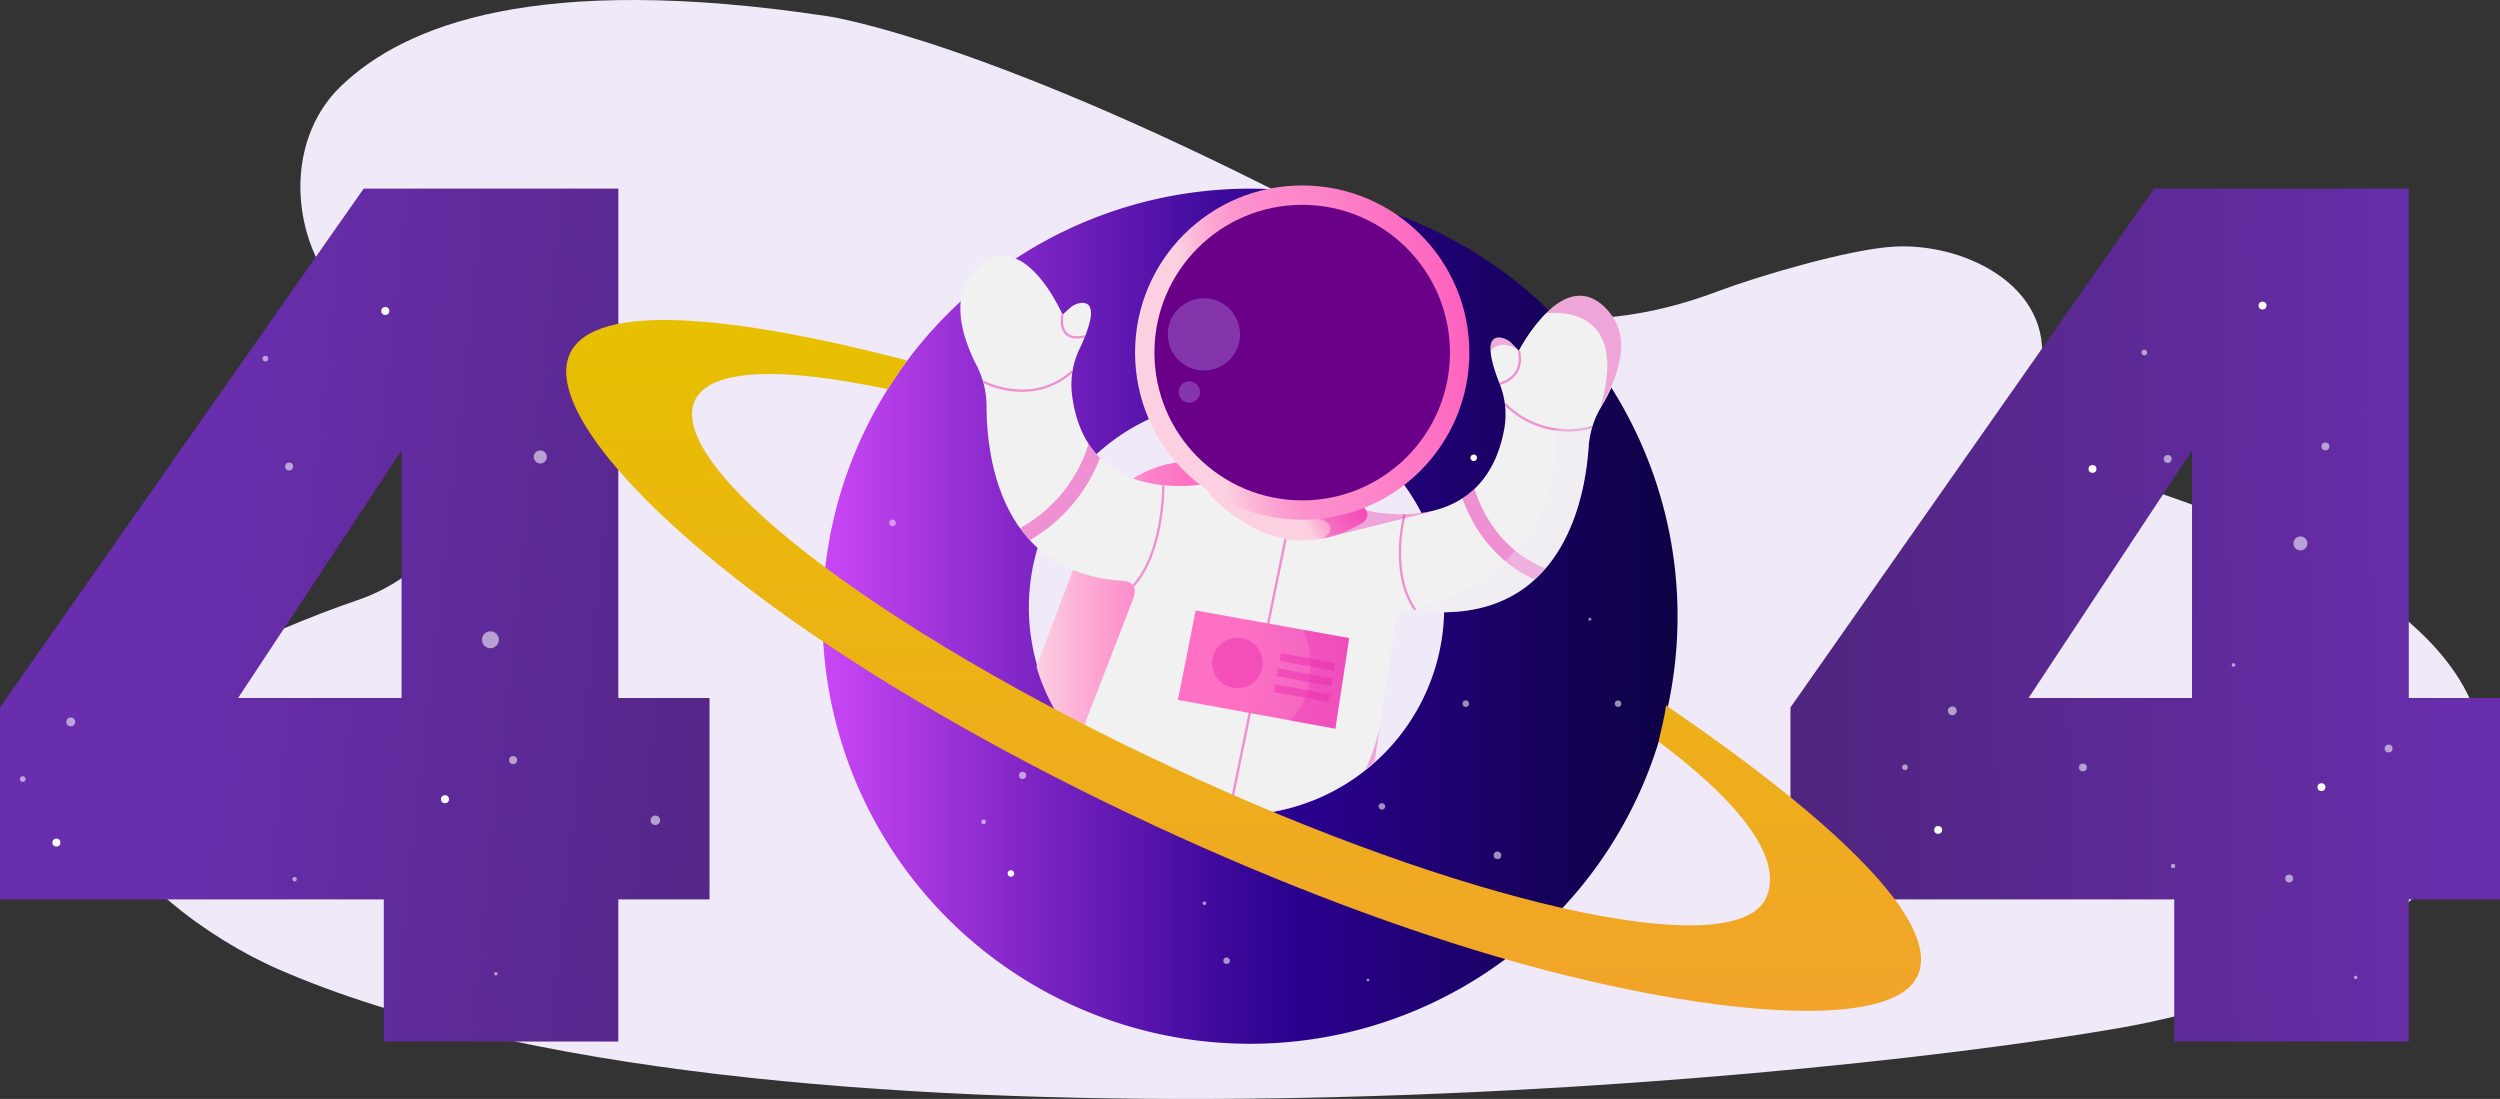 <svg xmlns="http://www.w3.org/2000/svg" xmlns:xlink="http://www.w3.org/1999/xlink" width="869.503" height="382.221" viewBox="0 0 869.503 382.221">
  <rect x="0" y="0" width="869.503" height="382.221" fill="#333333" stroke="none"/>
  <defs>
    <linearGradient id="linear-gradient" y1="0.5" x2="1" y2="0.5" gradientUnits="objectBoundingBox">
      <stop offset="0" stop-color="#ca46f6"/>
      <stop offset="0.229" stop-color="#8227c7"/>
      <stop offset="0.451" stop-color="#420b9e"/>
      <stop offset="0.556" stop-color="#2a018f"/>
      <stop offset="0.845" stop-color="#16015b"/>
      <stop offset="1" stop-color="#0e0245"/>
    </linearGradient>
    <linearGradient id="linear-gradient-2" x1="0.974" y1="0.494" x2="-0.314" y2="0.521" gradientUnits="objectBoundingBox">
      <stop offset="0" stop-color="#692ead"/>
      <stop offset="1" stop-color="#472270"/>
    </linearGradient>
    <linearGradient id="linear-gradient-3" x1="0.28" y1="0.444" x2="1.503" y2="0.604" xlink:href="#linear-gradient-2"/>
    <linearGradient id="linear-gradient-4" y1="0.5" x2="1" y2="0.5" gradientUnits="objectBoundingBox">
      <stop offset="0" stop-color="#fcd0e0"/>
      <stop offset="0.135" stop-color="#fcaed5"/>
      <stop offset="0.338" stop-color="#fc81c8"/>
      <stop offset="0.441" stop-color="#fd70c3"/>
      <stop offset="1" stop-color="#ee5ec2"/>
    </linearGradient>
    <clipPath id="clip-path">
      <path id="Path_1003" data-name="Path 1003" d="M423.9,171.967s-42.417,9.058-47.246-30.94a28.815,28.815,0,0,1,2.593-15.818c3.124-6.564,6.787-16.328.778-16.046a6.612,6.612,0,0,0-4.044,1.738l-2.628,2.336s-14.384-33.184-30.891-14.96c-8.694,9.6-3.28,24.306,1.027,32.672a30.845,30.845,0,0,1,3.44,14.094c.024,17.328,4.634,58.122,47.187,60.761,4.312.268,5.259,2.955,3.55,6.921L375.4,270.315a9.429,9.429,0,0,0,4.073,11.976c17.43,9.7,63.585,29.765,94.093,10.238a13.944,13.944,0,0,0,6.235-9.712l9.165-61.641a6.271,6.271,0,0,1,7.213-5.012h0c50.711,6.288,58.908-38.488,60.147-56.94a30.837,30.837,0,0,1,4.355-13.837c4.848-8.066,11.211-22.385,3.164-32.535-15.277-19.267-31.8,12.9-31.8,12.9l-2.47-2.5a6.615,6.615,0,0,0-3.92-2c-5.98-.673-2.963,9.308-.276,16.062a28.8,28.8,0,0,1,1.55,15.955c-7.439,39.6-49.169,27.778-49.169,27.778S457.055,194.688,423.9,171.967Z" transform="translate(-337.82 -92.81)" fill="none"/>
    </clipPath>
    <linearGradient id="linear-gradient-5" x1="0.183" y1="-0.699" x2="1.149" y2="-1" gradientUnits="objectBoundingBox">
      <stop offset="0" stop-color="#fcd0e0"/>
      <stop offset="0.08" stop-color="#fcb0d6"/>
      <stop offset="0.179" stop-color="#fc91cd"/>
      <stop offset="0.287" stop-color="#fd77c5"/>
      <stop offset="0.406" stop-color="#fd63bf"/>
      <stop offset="0.542" stop-color="#fd55bb"/>
      <stop offset="0.709" stop-color="#fd4db8"/>
      <stop offset="1" stop-color="#fe4bb8"/>
    </linearGradient>
    <linearGradient id="linear-gradient-6" x1="0.159" y1="0.353" x2="1.139" y2="0.152" gradientUnits="objectBoundingBox">
      <stop offset="0" stop-color="#fcd0e0"/>
      <stop offset="0.061" stop-color="#fcb8d8"/>
      <stop offset="0.14" stop-color="#fca0d1"/>
      <stop offset="0.214" stop-color="#fc92cd"/>
      <stop offset="0.275" stop-color="#fd8dcc"/>
      <stop offset="0.442" stop-color="#fd84c9"/>
      <stop offset="0.713" stop-color="#fd6bc1"/>
      <stop offset="1" stop-color="#fe4bb8"/>
    </linearGradient>
    <linearGradient id="linear-gradient-7" x1="0.776" y1="0.224" x2="1.776" y2="0.224" gradientUnits="objectBoundingBox">
      <stop offset="0.201" stop-color="#6a0088"/>
      <stop offset="0.431" stop-color="#620094"/>
      <stop offset="0.849" stop-color="#4f00b4"/>
      <stop offset="1" stop-color="#4801c2"/>
    </linearGradient>
    <linearGradient id="linear-gradient-8" x1="0.024" y1="-0.243" x2="1.058" y2="-0.243" gradientUnits="objectBoundingBox">
      <stop offset="0.327" stop-color="#fd70c3"/>
      <stop offset="1" stop-color="#ee5ec2"/>
    </linearGradient>
    <linearGradient id="linear-gradient-9" x1="0.5" x2="0.5" y2="1" gradientUnits="objectBoundingBox">
      <stop offset="0" stop-color="#e7c100"/>
      <stop offset="1" stop-color="#f2a32b"/>
    </linearGradient>
  </defs>
  <g id="_404" data-name="404" transform="translate(-213.256 -101.009)">
    <path id="Path_988" data-name="Path 988" d="M311.38,64.795C333.6,43.653,379.29,25.4,480.449,40.646c2.607.392,56.589,8.991,172.069,69.089,13.067,6.8,25.453,14.191,37.507,21.831,14.826,9.393,49.112,24.11,100.212,4.706,13.089-4.97,45.6-14.679,61.359-15.5,25.488-1.327,57.567,15.078,50.274,45.187-3.684,15.2,9.506,30.085,33.318,37.723,55.637,17.85,140.312,55.513,117.1,114.744-13.877,35.41-61.657,63.69-123.667,74.327-121.131,20.777-473.67,51.038-638.6-20.384-26.309-11.393-55.427-34.2-60.013-52.622-5.275-21.192,9.171-49.189,88.065-76.4,0,0,78.475-25.424-3.376-101.924C293.425,121.538,290.389,84.764,311.38,64.795Z" transform="translate(20.626 66)" fill="#f0e9f7"/>
    <g id="Group_266" data-name="Group 266" transform="translate(499.29 166.615)">
      <path id="Path_989" data-name="Path 989" d="M484.485,84.947A148.705,148.705,0,1,0,616.5,248.649,148.7,148.7,0,0,0,484.485,84.947ZM477.505,300.7a72.225,72.225,0,1,1,57.4-84.485A72.227,72.227,0,0,1,477.505,300.7Z" transform="translate(-319.924 -84.088)" fill="url(#linear-gradient)"/>
      <g id="Group_265" data-name="Group 265" transform="translate(23.261 32.765)">
        <circle id="Ellipse_43" data-name="Ellipse 43" cx="1.134" cy="1.134" r="1.134" transform="translate(63.462 8.484)" fill="#fff"/>
        <circle id="Ellipse_44" data-name="Ellipse 44" cx="1.134" cy="1.134" r="1.134" transform="translate(202.13 59.719)" fill="#fff"/>
        <circle id="Ellipse_45" data-name="Ellipse 45" cx="1.134" cy="1.134" r="1.134" transform="translate(150.96 192.033)" fill="#fff"/>
        <circle id="Ellipse_46" data-name="Ellipse 46" cx="1.134" cy="1.134" r="1.134" transform="translate(235.038 43.455)" fill="#fff" opacity="0.56"/>
        <circle id="Ellipse_47" data-name="Ellipse 47" cx="1.134" cy="1.134" r="1.134" transform="translate(252.323 145.227)" fill="#fff" opacity="0.56"/>
        <circle id="Ellipse_48" data-name="Ellipse 48" cx="1.134" cy="1.134" r="1.134" transform="translate(0 82.351)" fill="#fff" opacity="0.49"/>
        <circle id="Ellipse_49" data-name="Ellipse 49" cx="1.134" cy="1.134" r="1.134" transform="translate(135.383 3.457)" fill="#fff"/>
        <circle id="Ellipse_50" data-name="Ellipse 50" cx="1.336" cy="1.336" r="1.336" transform="translate(210.19 197.78)" fill="#fff" opacity="0.56"/>
        <circle id="Ellipse_51" data-name="Ellipse 51" cx="1.134" cy="1.134" r="1.134" transform="translate(116.181 234.635)" fill="#fff" opacity="0.56"/>
        <circle id="Ellipse_52" data-name="Ellipse 52" cx="1.134" cy="1.134" r="1.134" transform="translate(41.171 204.285)" fill="#fff"/>
        <circle id="Ellipse_53" data-name="Ellipse 53" cx="0.815" cy="0.815" r="0.815" transform="translate(31.978 186.658)" fill="#fff" opacity="0.56"/>
        <circle id="Ellipse_54" data-name="Ellipse 54" cx="1.134" cy="1.134" r="1.134" transform="translate(36.299 52.421)" fill="#fff" opacity="0.56"/>
        <circle id="Ellipse_55" data-name="Ellipse 55" cx="1.134" cy="1.134" r="1.134" transform="translate(99.821)" fill="#fff" opacity="0.56"/>
        <circle id="Ellipse_56" data-name="Ellipse 56" cx="1.134" cy="1.134" r="1.134" transform="translate(170.195 180.968)" fill="#fff" opacity="0.56"/>
        <circle id="Ellipse_57" data-name="Ellipse 57" cx="1.134" cy="1.134" r="1.134" transform="translate(199.379 145.227)" fill="#fff" opacity="0.56"/>
        <circle id="Ellipse_58" data-name="Ellipse 58" cx="0.518" cy="0.518" r="0.518" transform="translate(243.144 116.489)" fill="#fff" opacity="0.56"/>
        <circle id="Ellipse_59" data-name="Ellipse 59" cx="0.483" cy="0.483" r="0.483" transform="translate(165.995 242.006)" fill="#fff" opacity="0.56"/>
        <circle id="Ellipse_60" data-name="Ellipse 60" cx="0.631" cy="0.631" r="0.631" transform="translate(108.976 215.13)" fill="#fff" opacity="0.56"/>
        <circle id="Ellipse_61" data-name="Ellipse 61" cx="1.252" cy="1.252" r="1.252" transform="translate(45.108 170.06)" fill="#fff" opacity="0.56"/>
        <circle id="Ellipse_62" data-name="Ellipse 62" cx="0.815" cy="0.815" r="0.815" transform="translate(29.91 22.267)" fill="#fff" opacity="0.56"/>
      </g>
    </g>
    <g id="Group_269" data-name="Group 269" transform="translate(835.977 166.616)">
      <g id="Group_267" data-name="Group 267">
        <path id="Path_990" data-name="Path 990" d="M445.481,331.283V264.54L571.964,84.088h88.571V261.247h31.728v70.036H660.535v49.44h-81.57v-49.44ZM585.149,175.142l-56.854,86.1h56.854Z" transform="translate(-445.481 -84.088)" fill="url(#linear-gradient-2)"/>
      </g>
      <g id="Group_268" data-name="Group 268" transform="translate(38.83 39.287)">
        <circle id="Ellipse_63" data-name="Ellipse 63" cx="1.378" cy="1.378" r="1.378" transform="translate(123.99)" fill="#fff"/>
        <circle id="Ellipse_64" data-name="Ellipse 64" cx="1.378" cy="1.378" r="1.378" transform="translate(64.845 56.824)" fill="#fff"/>
        <circle id="Ellipse_65" data-name="Ellipse 65" cx="1.378" cy="1.378" r="1.378" transform="translate(144.473 167.501)" fill="#fff"/>
        <circle id="Ellipse_66" data-name="Ellipse 66" cx="1.378" cy="1.378" r="1.378" transform="translate(145.851 49.011)" fill="#fff" opacity="0.56"/>
        <circle id="Ellipse_67" data-name="Ellipse 67" cx="2.425" cy="2.425" r="2.425" transform="translate(136.118 81.669)" fill="#fff" opacity="0.56"/>
        <circle id="Ellipse_68" data-name="Ellipse 68" cx="1.378" cy="1.378" r="1.378" transform="translate(133.25 199.282)" fill="#fff" opacity="0.56"/>
        <circle id="Ellipse_69" data-name="Ellipse 69" cx="1.378" cy="1.378" r="1.378" transform="translate(11.163 182.378)" fill="#fff"/>
        <circle id="Ellipse_70" data-name="Ellipse 70" cx="0.989" cy="0.989" r="0.989" transform="translate(0 160.974)" fill="#fff" opacity="0.56"/>
        <circle id="Ellipse_71" data-name="Ellipse 71" cx="1.378" cy="1.378" r="1.378" transform="translate(91.008 53.35)" fill="#fff" opacity="0.56"/>
        <circle id="Ellipse_72" data-name="Ellipse 72" cx="1.378" cy="1.378" r="1.378" transform="translate(167.829 154.065)" fill="#fff" opacity="0.56"/>
        <circle id="Ellipse_73" data-name="Ellipse 73" cx="1.378" cy="1.378" r="1.378" transform="translate(61.505 160.651)" fill="#fff" opacity="0.56"/>
        <circle id="Ellipse_74" data-name="Ellipse 74" cx="0.629" cy="0.629" r="0.629" transform="translate(114.647 125.756)" fill="#fff" opacity="0.56"/>
        <circle id="Ellipse_75" data-name="Ellipse 75" cx="0.586" cy="0.586" r="0.586" transform="translate(157.179 234.459)" fill="#fff" opacity="0.56"/>
        <circle id="Ellipse_76" data-name="Ellipse 76" cx="0.766" cy="0.766" r="0.766" transform="translate(93.494 195.547)" fill="#fff" opacity="0.56"/>
        <circle id="Ellipse_77" data-name="Ellipse 77" cx="1.52" cy="1.52" r="1.52" transform="translate(15.942 140.821)" fill="#fff" opacity="0.56"/>
        <circle id="Ellipse_78" data-name="Ellipse 78" cx="0.989" cy="0.989" r="0.989" transform="translate(83.249 16.736)" fill="#fff" opacity="0.56"/>
      </g>
    </g>
    <g id="Group_270" data-name="Group 270" transform="translate(213.256 166.616)">
      <path id="Path_991" data-name="Path 991" d="M213.256,331.283V264.54L339.739,84.088H428.31V261.247h31.725v70.036H428.31v49.44H346.738v-49.44ZM352.924,175.142l-56.857,86.1h56.857Z" transform="translate(-213.256 -84.088)" fill="url(#linear-gradient-3)"/>
    </g>
    <g id="Group_271" data-name="Group 271" transform="translate(220.159 207.771)">
      <circle id="Ellipse_79" data-name="Ellipse 79" cx="1.397" cy="1.397" r="1.397" transform="translate(125.704 0)" fill="#fff"/>
      <circle id="Ellipse_80" data-name="Ellipse 80" cx="1.397" cy="1.397" r="1.397" transform="translate(146.469 169.815)" fill="#fff"/>
      <circle id="Ellipse_81" data-name="Ellipse 81" cx="1.644" cy="1.644" r="1.644" transform="translate(219.382 176.89)" fill="#fff" opacity="0.56"/>
      <circle id="Ellipse_82" data-name="Ellipse 82" cx="1.397" cy="1.397" r="1.397" transform="translate(11.317 184.898)" fill="#fff"/>
      <circle id="Ellipse_83" data-name="Ellipse 83" cx="1.003" cy="1.003" r="1.003" transform="translate(0 163.198)" fill="#fff" opacity="0.56"/>
      <circle id="Ellipse_84" data-name="Ellipse 84" cx="1.397" cy="1.397" r="1.397" transform="translate(92.265 54.087)" fill="#fff" opacity="0.56"/>
      <circle id="Ellipse_85" data-name="Ellipse 85" cx="1.397" cy="1.397" r="1.397" transform="translate(170.148 156.194)" fill="#fff" opacity="0.56"/>
      <circle id="Ellipse_86" data-name="Ellipse 86" cx="0.594" cy="0.594" r="0.594" transform="translate(164.978 231.333)" fill="#fff" opacity="0.56"/>
      <circle id="Ellipse_87" data-name="Ellipse 87" cx="0.777" cy="0.777" r="0.777" transform="translate(94.786 198.248)" fill="#fff" opacity="0.56"/>
      <circle id="Ellipse_88" data-name="Ellipse 88" cx="1.541" cy="1.541" r="1.541" transform="translate(16.163 142.767)" fill="#fff" opacity="0.56"/>
      <circle id="Ellipse_89" data-name="Ellipse 89" cx="1.003" cy="1.003" r="1.003" transform="translate(84.4 16.967)" fill="#fff" opacity="0.56"/>
    </g>
    <circle id="Ellipse_90" data-name="Ellipse 90" cx="2.941" cy="2.941" r="2.941" transform="translate(380.885 320.583)" fill="#fff" opacity="0.56"/>
    <circle id="Ellipse_91" data-name="Ellipse 91" cx="2.273" cy="2.273" r="2.273" transform="translate(398.902 257.67)" fill="#fff" opacity="0.56"/>
    <g id="Group_275" data-name="Group 275" transform="translate(547.279 165.508)">
      <path id="Path_992" data-name="Path 992" d="M464.307,182.868l-18.572,49.147a40.128,40.128,0,0,1-2.593,5.545,72.2,72.2,0,0,1-95.458-46.637l12.719-33.64,4.534-11.984a40.026,40.026,0,0,1,31.39-25.4,40.208,40.208,0,0,1,20.154,2.135l24.555,9.278c1.223.475,2.4.979,3.556,1.566h.016A38.024,38.024,0,0,1,451,136.8c.668.488,1.3,1.011,1.939,1.547.295.263.587.523.882.8.5.459,1.011.93,1.5,1.419.719.735,1.419,1.5,2.089,2.285.228.26.44.536.668.815A39.991,39.991,0,0,1,464.307,182.868Z" transform="translate(-321.233 -23.531)" fill="url(#linear-gradient-4)"/>
      <path id="Path_993" data-name="Path 993" d="M564.072,138.974c-.866,1.893-1.778,3.636-2.676,5.2-.244.424-.488.831-.716,1.207a31.023,31.023,0,0,0-2.837,6.181c-.083.244-.164.52-.247.767-.032.08-.048.145-.064.2a30.148,30.148,0,0,0-1.207,6.7c-1.091,16.255-7.581,52.947-43.814,57.136-1.078.115-2.185.212-3.312.279-.392.032-.764.048-1.156.048-.263.016-.523.032-.8.032-.507.016-1.03.032-1.55.032-1.37,0-2.789-.032-4.256-.129l-1.419-.1c-1.255-.08-2.529-.212-3.848-.375a6.2,6.2,0,0,0-2.25.032h-.051a6.747,6.747,0,0,0-1.647.6,4.715,4.715,0,0,0-.847.539,6.211,6.211,0,0,0-2.413,3.848l-5.1,34.275v.067a1.453,1.453,0,0,0-.051.244l-.048.324L481.9,268.659q-1.541,1.392-3.18,2.69a72.1,72.1,0,0,1-31.7,14.644,72.224,72.224,0,0,1-68.422-23.97l19.063-49.295c1.711-3.977.751-6.669-3.556-6.929a53.551,53.551,0,0,1-17.122-3.735,41.319,41.319,0,0,1-12.635-8c-15.231-14.073-17.417-37.1-17.433-49.019a30.814,30.814,0,0,0-3.44-14.1c-2.985-5.8-6.505-14.673-5.478-22.764a17.732,17.732,0,0,1,4.451-9.9c5.1-5.626,9.994-6.358,14.333-4.647,9.7,3.768,16.567,19.6,16.567,19.6l2.625-2.333a6.617,6.617,0,0,1,4.044-1.746c6-.276,2.349,9.49-.783,16.062a28.677,28.677,0,0,0-2.59,15.8c1.108,9.182,4.189,15.786,8.3,20.5a30.852,30.852,0,0,0,12.93,8.707c9.115,3.328,18.653,2.757,23.235,2.185h.016c1.746-.228,2.773-.44,2.773-.44a1.068,1.068,0,0,0,.164.1c11.056,7.565,20.726,11.053,28.7,12.375a.13.13,0,0,0,.067.016,45.92,45.92,0,0,0,11.544.488,37.209,37.209,0,0,0,6.034-1.011,27.438,27.438,0,0,0,7.208-2.786l.1-.067.048-.032h.032c.1.032.491.131,1.11.276h.016c.391.1.863.2,1.419.311.472.1,1.011.2,1.582.292.456.067.93.147,1.435.215.375.064.783.113,1.207.161.408.051.847.1,1.287.131.458.048.914.08,1.386.115.327.016.635.048.963.064l.995.048c1.175.048,2.4.048,3.668.016,1.078-.032,2.185-.1,3.312-.212.552-.048,1.124-.113,1.695-.2.44-.048.88-.113,1.338-.2.44-.064.88-.147,1.335-.244,11.088-2.234,22.78-9.342,26.384-28.569a28.8,28.8,0,0,0-1.547-15.947c-1.437-3.588-2.952-8.1-3.164-11.431-.18-2.934.636-4.939,3.44-4.631a6.734,6.734,0,0,1,3.928,2.006l2.464,2.5a60.475,60.475,0,0,1,8.608-12.134l.882-.88c.26-.26.536-.52.815-.751.308-.292.619-.568.947-.847.308-.292.635-.555.944-.8.295-.212.571-.424.882-.652l.032-.032c5.559-3.915,12.244-4.942,18.7,3.2a17.428,17.428,0,0,1,3.652,8.838C568.261,127.561,566.435,133.756,564.072,138.974Z" transform="translate(-337.82 -68.31)" fill="#f1f1f1"/>
      <path id="Path_994" data-name="Path 994" d="M422.061,126.515l-35.474,8.8-1.66.41,13.566-9.975.054-.035.029.005a54.335,54.335,0,0,0,22.761.772Z" transform="translate(-258.607 -12.981)" fill="#ea21ad" opacity="0.36"/>
      <g id="Group_274" data-name="Group 274" transform="translate(0 24.495)" opacity="0.8">
        <g id="Group_273" data-name="Group 273" clip-path="url(#clip-path)">
          <g id="Group_272" data-name="Group 272" transform="translate(7.879 20.426)" opacity="0.58">
            <line id="Line_76" data-name="Line 76" x1="21.101" y2="102.916" transform="translate(85.515 71.135)" fill="none" stroke="#ea21ad" stroke-miterlimit="10" stroke-width="0.854"/>
            <path id="Path_995" data-name="Path 995" d="M396.435,126.325s-5.495,20.516,3.875,33.482" transform="translate(-249.827 -56.878)" fill="none" stroke="#ea21ad" stroke-miterlimit="10" stroke-width="0.825"/>
            <path id="Path_996" data-name="Path 996" d="M370.7,122.553s.263,23.295-10.453,34.97" transform="translate(-307.993 -63.221)" fill="none" stroke="#ea21ad" stroke-miterlimit="10" stroke-width="0.825"/>
            <path id="Path_997" data-name="Path 997" d="M340.758,111.371s16.843,9.12,31.125-3.6" transform="translate(-340.758 -88.071)" fill="none" stroke="#ea21ad" stroke-miterlimit="10" stroke-width="0.825"/>
            <path id="Path_998" data-name="Path 998" d="M408.435,111.988a30.847,30.847,0,0,0,30.419,8.1" transform="translate(-226.956 -80.987)" fill="none" stroke="#ea21ad" stroke-miterlimit="10" stroke-width="0.825"/>
            <path id="Path_999" data-name="Path 999" d="M373.676,116.83s-4.333,22.576-28.9,34.393" transform="translate(-333.995 -72.845)" fill="none" stroke="#ea21ad" stroke-miterlimit="10" stroke-width="5.305"/>
            <path id="Path_1000" data-name="Path 1000" d="M403.492,122.868s5.266,23.654,29.159,31.406" transform="translate(-235.268 -62.692)" fill="none" stroke="#ea21ad" stroke-miterlimit="10" stroke-width="5.029"/>
            <path id="Path_1001" data-name="Path 1001" d="M351.214,100.427s-2.333,9.849,7.822,7.578" transform="translate(-323.565 -100.427)" fill="none" stroke="#ea21ad" stroke-miterlimit="10" stroke-width="0.825"/>
            <path id="Path_1002" data-name="Path 1002" d="M414.43,105.1s2.749,8.726-6.666,11.56" transform="translate(-228.085 -92.576)" fill="none" stroke="#ea21ad" stroke-miterlimit="10" stroke-width="0.825"/>
          </g>
        </g>
      </g>
      <path id="Path_1004" data-name="Path 1004" d="M425.307,135.69a.17.17,0,0,1-.013.059,3.724,3.724,0,0,1-1.789,2.405,48.9,48.9,0,0,1-5.052,2.631,39.707,39.707,0,0,1-8.329,2.716c-19.235,3.987-33.031-9.251-38.166-13.671a5.475,5.475,0,0,1-.3-8.222,8.034,8.034,0,0,1,.622-.518c11.683,11.86,25.855,13.92,36.49,13.354a63.9,63.9,0,0,0,8.825-1.07c2.151-.408,3.9-.839,5.108-1.158C424.086,131.858,425.561,134.285,425.307,135.69Z" transform="translate(-283.804 -20.757)" fill="url(#linear-gradient-5)"/>
      <path id="Path_1005" data-name="Path 1005" d="M401.137,128.736a.17.17,0,0,1-.013.059,3.724,3.724,0,0,1-1.789,2.405,48.889,48.889,0,0,1-5.052,2.631,39.708,39.708,0,0,1-8.329,2.716c6.117-4.725-1.381-6.779-1.381-6.779l-.257-2.234c.094-.011.2-.032.287-.043a63.9,63.9,0,0,0,8.825-1.07c2.151-.408,3.9-.839,5.108-1.158C399.917,124.9,401.392,127.331,401.137,128.736Z" transform="translate(-259.635 -13.803)" fill="#ea21ad" opacity="0.36"/>
      <circle id="Ellipse_92" data-name="Ellipse 92" cx="58.135" cy="58.135" r="58.135" transform="translate(60.75)" fill="url(#linear-gradient-6)"/>
      <circle id="Ellipse_93" data-name="Ellipse 93" cx="51.396" cy="51.396" r="51.396" transform="translate(67.49 6.74)" fill="url(#linear-gradient-7)"/>
      <path id="Path_1006" data-name="Path 1006" d="M372.22,138.8l-6.187,31.1,54.761,10.02L425.6,148.4Z" transform="translate(-290.378 9.021)" fill="url(#linear-gradient-8)"/>
      <circle id="Ellipse_94" data-name="Ellipse 94" cx="8.781" cy="8.781" r="8.781" transform="translate(87.579 157.303)" fill="#ea21ad" opacity="0.4"/>
      <path id="Path_1007" data-name="Path 1007" d="M439.771,112.983c.813,8-2.947,16.569-6.355,22.487-.255.437-.491.845-.721,1.231,9.587-33.163-12.587-33.273-18.9-32.667a29.965,29.965,0,0,1,2.708-2.4c.287-.223.577-.437.874-.652l.043-.032c5.556-3.912,12.233-4.95,18.69,3.183A17.567,17.567,0,0,1,439.771,112.983Z" transform="translate(-210.073 -59.601)" fill="#ea21ad" opacity="0.36"/>
      <path id="Path_1008" data-name="Path 1008" d="M416.433,107.941c-6.546-4.647-9.833.131-9.833.131-.188-2.936.641-4.947,3.435-4.634a6.628,6.628,0,0,1,3.928,2Z" transform="translate(-222.206 -50.495)" fill="#ea21ad" opacity="0.33"/>
      <path id="Path_1009" data-name="Path 1009" d="M459.71,115.01c-.022.07-.04.137-.062.2a24.537,24.537,0,0,0-1.209,6.688c-1.086,16.258-7.583,52.952-43.808,57.138a68.791,68.791,0,0,1-16.336-.2,6.342,6.342,0,0,0-2.263.024c57.811-15.317,50.917-62.976,50.917-62.976Z" transform="translate(-239.936 -30.984)" fill="#f0e9f7" opacity="0.36"/>
      <path id="Path_1010" data-name="Path 1010" d="M395.4,153.7l-1.858,12.574q-1.541,1.392-3.18,2.69A65.763,65.763,0,0,0,395.4,153.7Z" transform="translate(-249.462 34.075)" fill="#ea21ad" opacity="0.36"/>
      <path id="Path_1011" data-name="Path 1011" d="M385.434,141.322s7.744,19.961-4.907,31.449l15.9,2.907,4.808-31.516Z" transform="translate(-266.006 13.261)" fill="#ea21ad" opacity="0.28"/>
      <rect id="Rectangle_245" data-name="Rectangle 245" width="19.267" height="2.739" transform="translate(111.482 162.641) rotate(10.323)" fill="#ea21ad" opacity="0.4"/>
      <rect id="Rectangle_246" data-name="Rectangle 246" width="19.267" height="2.739" transform="translate(110.508 167.988) rotate(10.323)" fill="#ea21ad" opacity="0.4"/>
      <rect id="Rectangle_247" data-name="Rectangle 247" width="19.267" height="2.739" transform="translate(109.504 173.502) rotate(10.323)" fill="#ea21ad" opacity="0.4"/>
      <circle id="Ellipse_95" data-name="Ellipse 95" cx="12.57" cy="12.57" r="12.57" transform="translate(72.129 39.231)" fill="#c4acf9" opacity="0.31"/>
      <circle id="Ellipse_96" data-name="Ellipse 96" cx="3.723" cy="3.723" r="3.723" transform="translate(75.903 68.137)" fill="#c4acf9" opacity="0.31"/>
    </g>
    <path id="Path_1012" data-name="Path 1012" d="M669.2,235.162c-.464,4.245-1.748,8.5-2.561,12.617,32.3,24.2,42.832,42.481,37.357,54.374-5.436,11.812-32.331,12.26-71.155,3.43-36.767-8.366-84.23-25.051-134.273-48.3C446,232.872,400.766,205.955,370.5,182.4c-28.969-22.552-44.216-42.017-39.041-53.266,5.216-11.329,30.693-11.681,67-3.926,2.419-3.416,4.481-6.892,6.862-10-59.959-15.558-108.865-20.779-117.339-2.357-8.61,18.7,26.834,57.465,78.977,93.918,33.46,23.394,76.287,47.9,124.418,70.251,44.5,20.667,87.45,36.673,124.826,47.227,66.052,18.666,131.441,24.659,140.467,5.047C765.56,309.958,724.618,272.993,669.2,235.162Z" transform="translate(123.493 111.173)" fill="url(#linear-gradient-9)"/>
  </g>
</svg>
